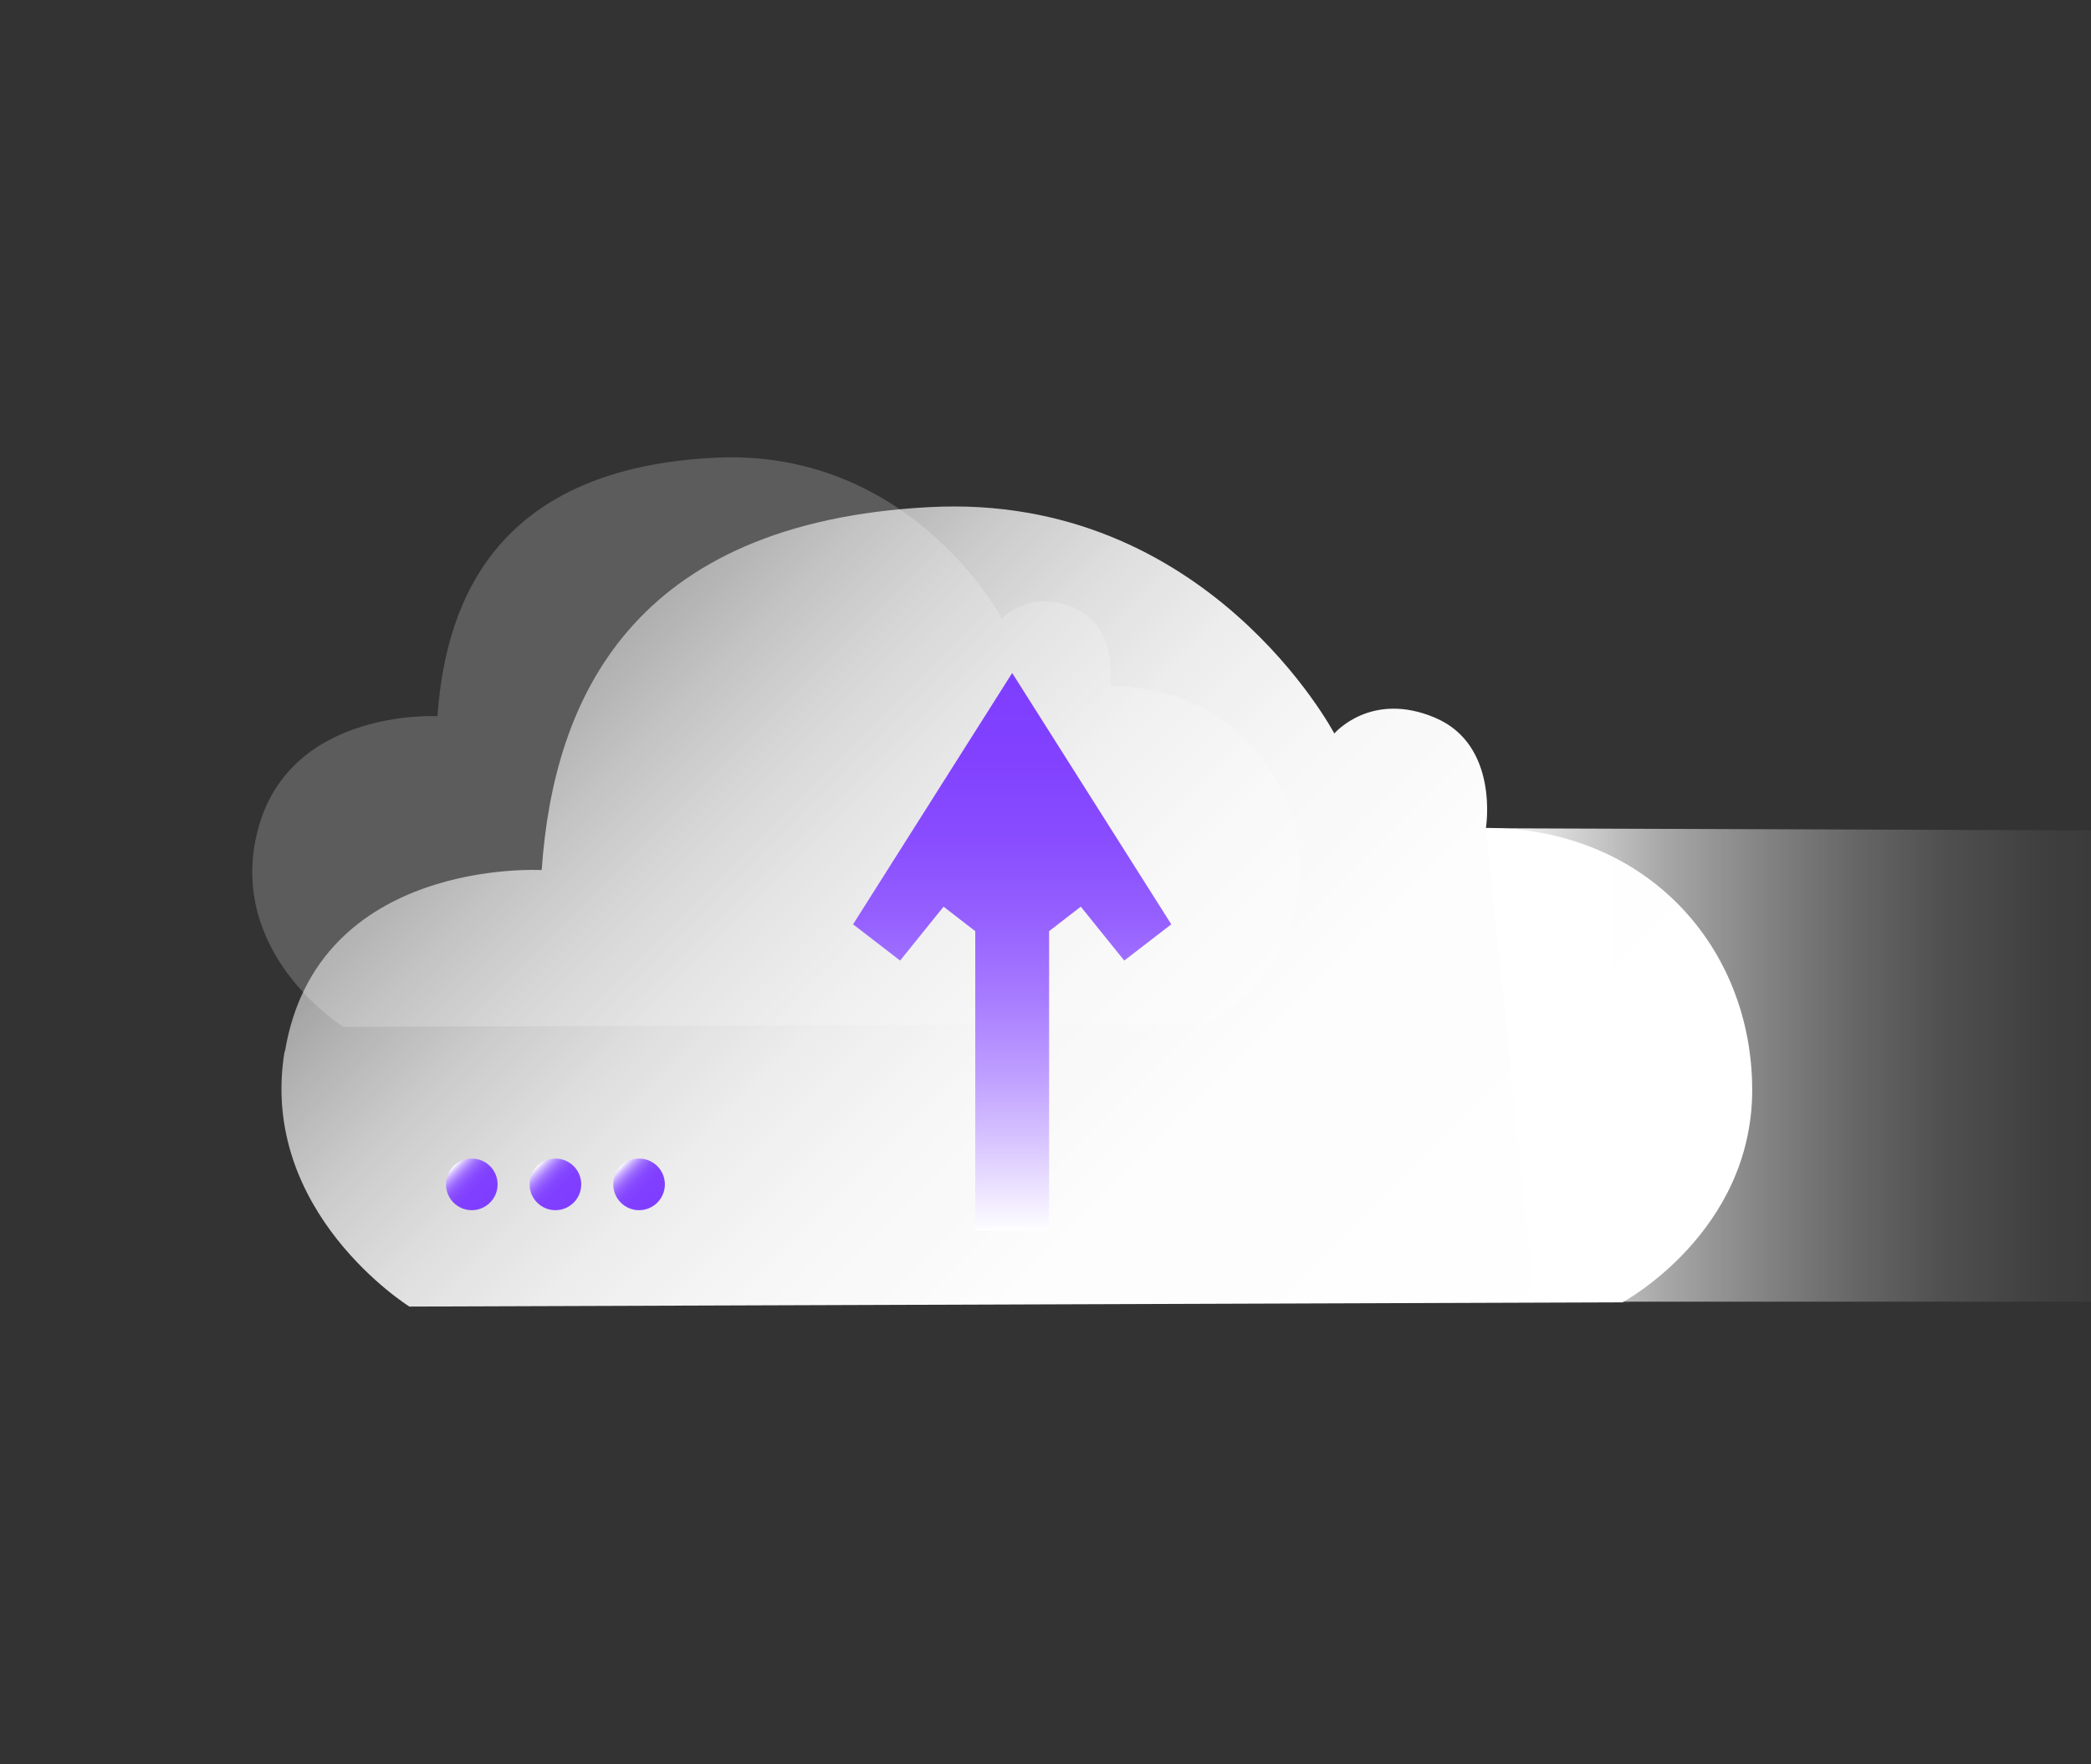 <?xml version="1.0" encoding="UTF-8"?><svg id="_图层_1" xmlns="http://www.w3.org/2000/svg" xmlns:xlink="http://www.w3.org/1999/xlink" viewBox="0 0 64 54"><rect x="0" y="0" width="64" height="54" fill="#333333" stroke="none"/><defs><style>.cls-1{fill:url(#_未命名的渐变_111);}.cls-2{fill:url(#_未命名的渐变_112);}.cls-3{fill:url(#_未命名的渐变_150);}.cls-4{fill:url(#_未命名的渐变_150-2);}.cls-5{fill:url(#_未命名的渐变_150-3);}.cls-6{fill:#fff;opacity:.2;}.cls-7{fill:url(#_未命名的渐变_7);}</style><linearGradient id="_未命名的渐变_7" x1="45.48" y1="32.6" x2="68.14" y2="32.6" gradientUnits="userSpaceOnUse"><stop offset="0" stop-color="#fff"/><stop offset=".12" stop-color="#fff" stop-opacity=".78"/><stop offset=".24" stop-color="#fff" stop-opacity=".57"/><stop offset=".37" stop-color="#fff" stop-opacity=".4"/><stop offset=".5" stop-color="#fff" stop-opacity=".25"/><stop offset=".62" stop-color="#fff" stop-opacity=".14"/><stop offset=".75" stop-color="#fff" stop-opacity=".06"/><stop offset=".87" stop-color="#fff" stop-opacity=".02"/><stop offset="1" stop-color="#fff" stop-opacity="0"/></linearGradient><linearGradient id="_未命名的渐变_112" x1="43.95" y1="45.97" x2="18.24" y2="20.26" gradientUnits="userSpaceOnUse"><stop offset="0" stop-color="#fff"/><stop offset=".36" stop-color="#fff" stop-opacity=".99"/><stop offset=".53" stop-color="#fff" stop-opacity=".96"/><stop offset=".65" stop-color="#fff" stop-opacity=".91"/><stop offset=".75" stop-color="#fff" stop-opacity=".84"/><stop offset=".84" stop-color="#fff" stop-opacity=".75"/><stop offset=".92" stop-color="#fff" stop-opacity=".64"/><stop offset="1" stop-color="#fff" stop-opacity=".51"/><stop offset="1" stop-color="#fff" stop-opacity=".5"/></linearGradient><linearGradient id="_未命名的渐变_111" x1="30.98" y1="20.6" x2="30.98" y2="37.67" gradientUnits="userSpaceOnUse"><stop offset="0" stop-color="#7f3eff"/><stop offset=".15" stop-color="#8141ff"/><stop offset=".3" stop-color="#894dff"/><stop offset=".44" stop-color="#9560ff"/><stop offset=".58" stop-color="#a77bff"/><stop offset=".72" stop-color="#be9eff"/><stop offset=".85" stop-color="#dac8ff"/><stop offset=".99" stop-color="#fbfaff"/><stop offset="1" stop-color="#fff"/></linearGradient><linearGradient id="_未命名的渐变_150" x1="15" y1="36.81" x2="13.88" y2="35.7" gradientUnits="userSpaceOnUse"><stop offset="0" stop-color="#7f3eff"/><stop offset=".39" stop-color="#803fff"/><stop offset=".54" stop-color="#8446ff"/><stop offset=".64" stop-color="#8c52ff"/><stop offset=".72" stop-color="#9763ff"/><stop offset=".79" stop-color="#a679ff"/><stop offset=".85" stop-color="#b894ff"/><stop offset=".91" stop-color="#cdb5ff"/><stop offset=".96" stop-color="#e6d9ff"/><stop offset="1" stop-color="#fff"/></linearGradient><linearGradient id="_未命名的渐变_150-2" x1="17.56" x2="16.44" y2="35.7" xlink:href="#_未命名的渐变_150"/><linearGradient id="_未命名的渐变_150-3" x1="20.12" y1="36.81" x2="19" y2="35.7" xlink:href="#_未命名的渐变_150"/></defs><polygon class="cls-7" points="45.48 25.35 46.99 39.84 67.91 39.84 68.14 25.43 45.48 25.35"/><path class="cls-6" d="M7.79,25.88c.7-4.24,5.6-3.96,5.6-3.96,.26-3.72,1.96-7.58,8.47-7.91,6.05-.31,8.81,4.93,8.81,4.93,0,0,.8-.94,2.2-.34,1.4,.6,1.1,2.4,1.1,2.4,3.5,0,5.81,2.6,5.81,5.71s-2.83,4.63-2.83,4.63l-26.44,.09s-3.3-2.05-2.72-5.56Z"/><path class="cls-2" d="M8.72,32.19c.98-5.96,7.86-5.56,7.86-5.56,.36-5.22,2.75-10.64,11.89-11.11,8.49-.44,12.37,6.93,12.37,6.93,0,0,1.12-1.32,3.09-.48,1.97,.84,1.55,3.37,1.55,3.37,4.92,0,8.15,3.65,8.15,8.02s-3.97,6.5-3.97,6.5l-37.13,.13s-4.63-2.89-3.82-7.81Z"/><polygon class="cls-1" points="31.07 20.74 30.98 20.6 30.89 20.74 26.11 28.29 27.55 29.4 28.88 27.75 29.85 28.5 29.85 37.67 29.88 37.67 32.08 37.67 32.11 37.67 32.11 28.5 33.08 27.75 34.41 29.4 35.85 28.29 31.07 20.74"/><circle class="cls-3" cx="14.44" cy="36.25" r=".79"/><circle class="cls-4" cx="17" cy="36.25" r=".79"/><circle class="cls-5" cx="19.56" cy="36.25" r=".79"/></svg>